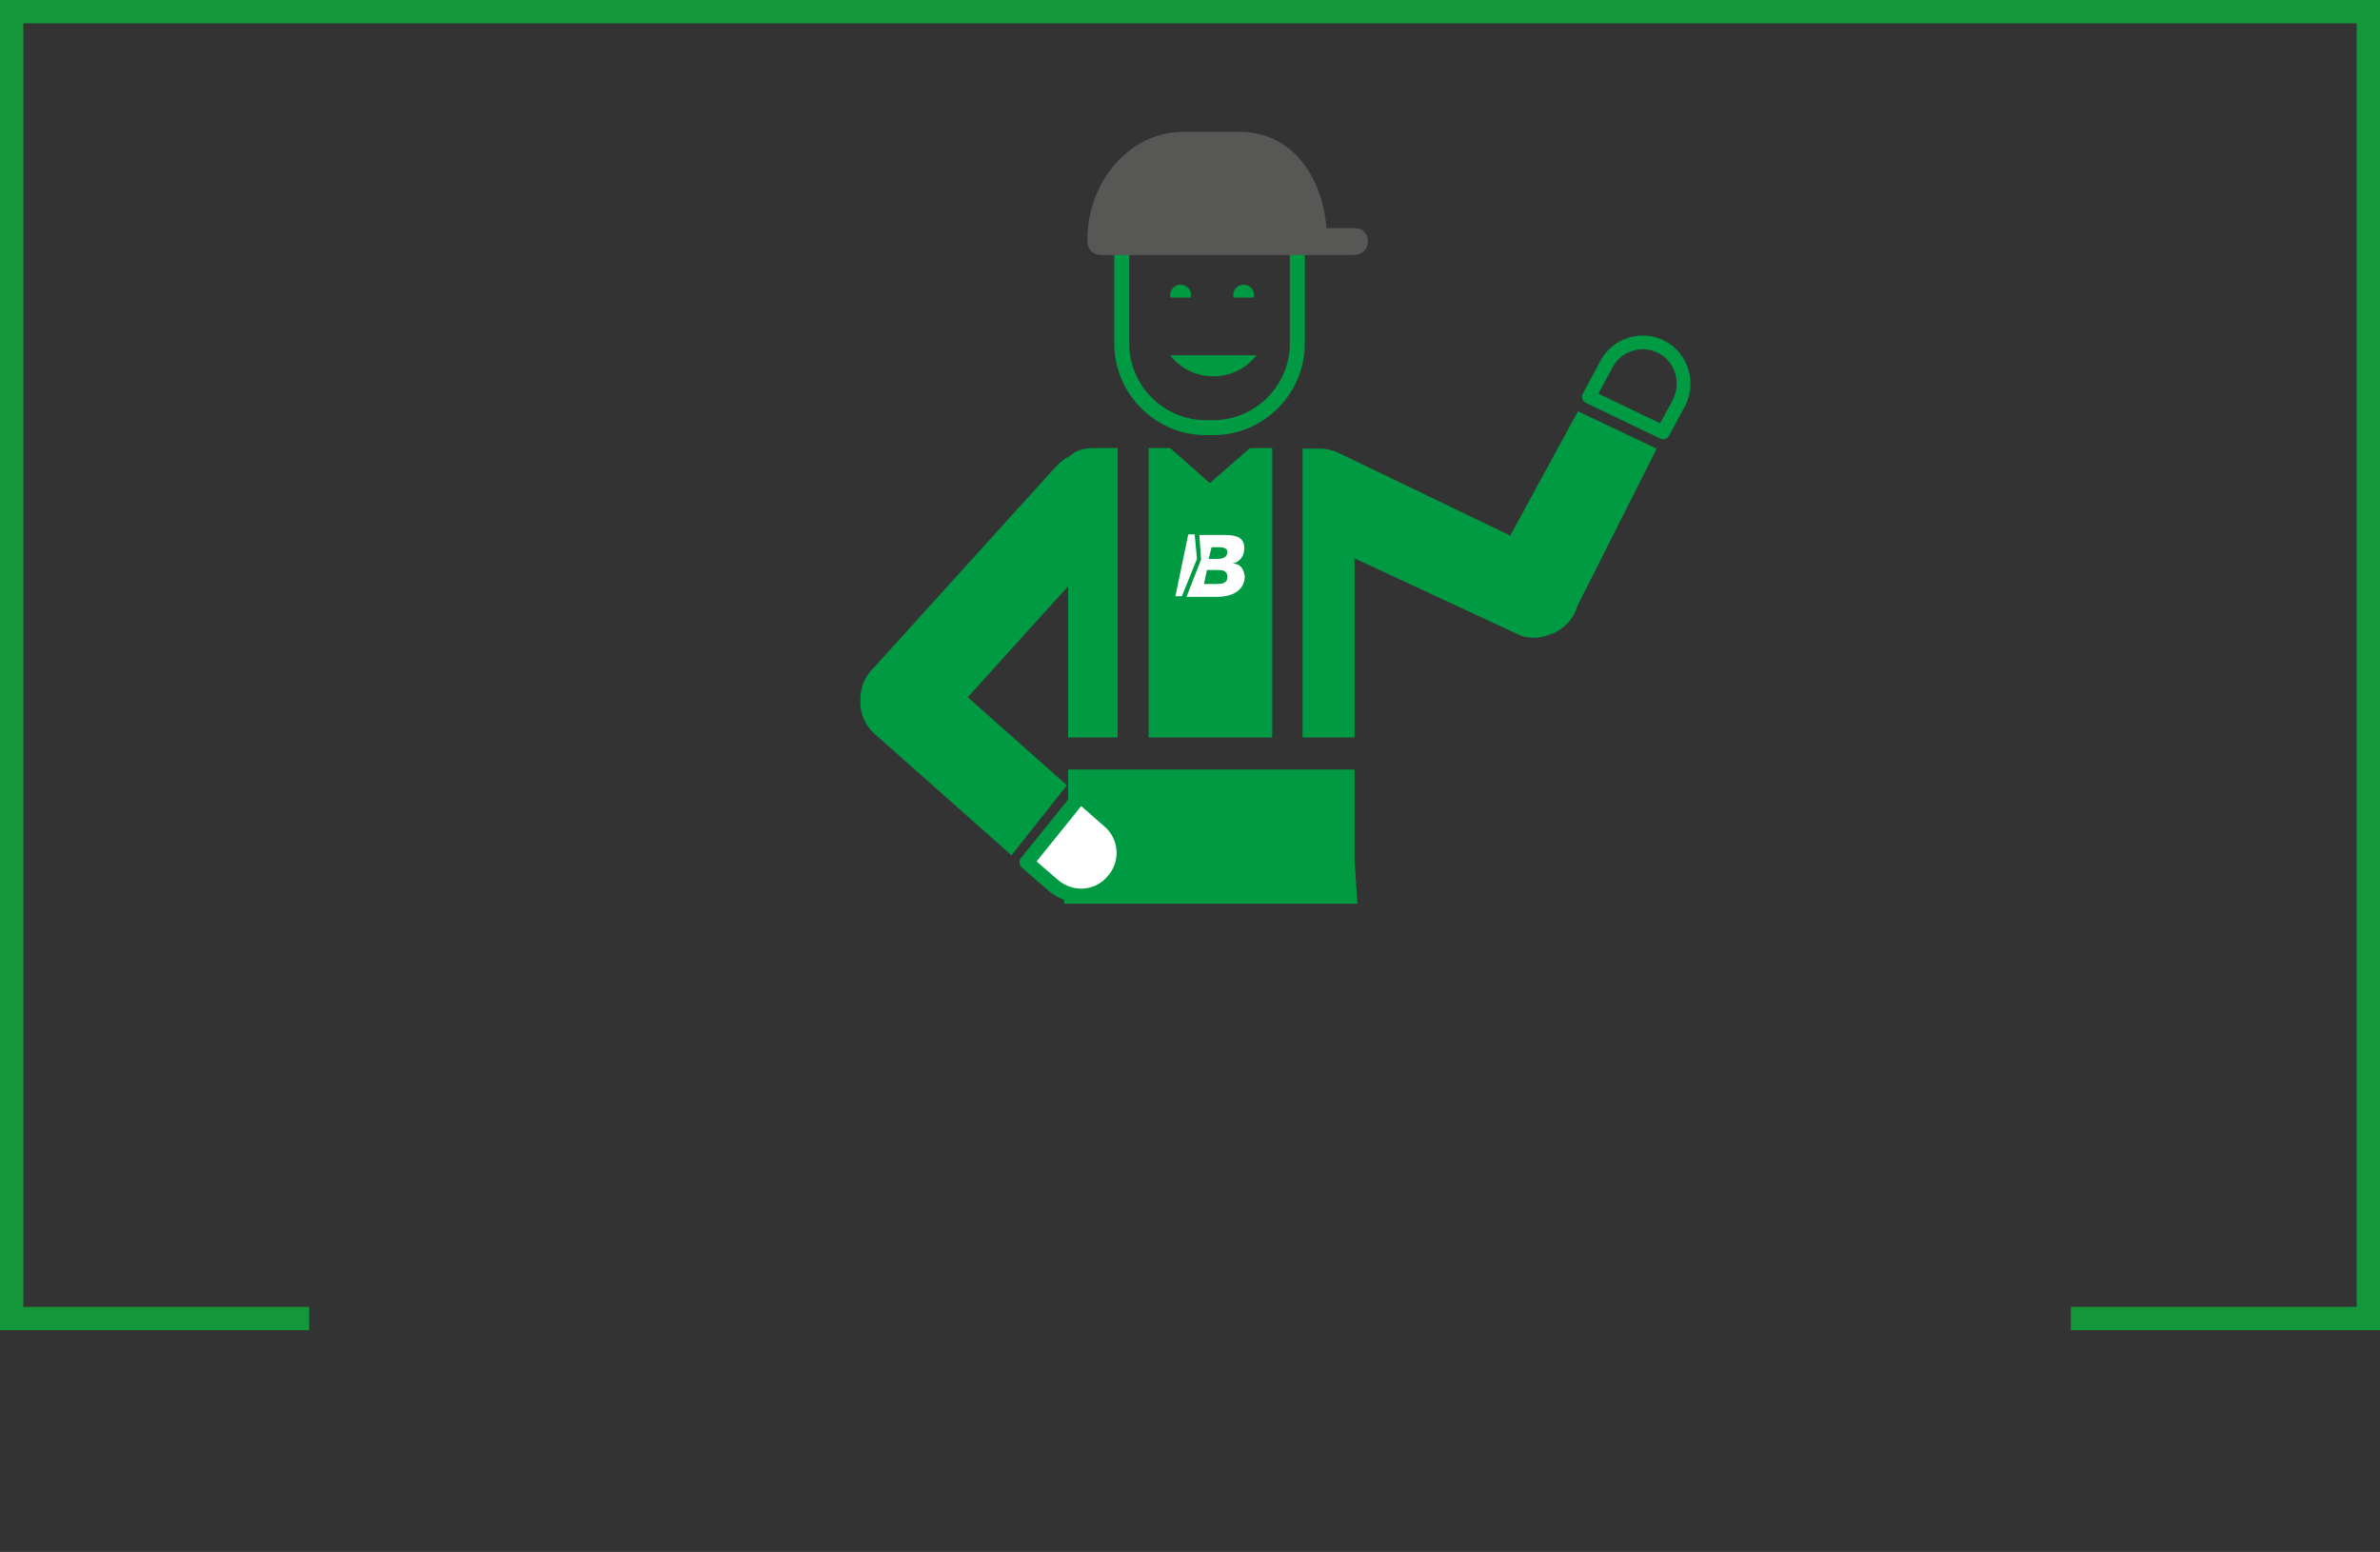 <?xml version="1.0" encoding="utf-8"?>
<!-- Generator: Adobe Illustrator 27.2.0, SVG Export Plug-In . SVG Version: 6.00 Build 0)  -->
<svg version="1.1" id="Calque_1" xmlns="http://www.w3.org/2000/svg" xmlns:xlink="http://www.w3.org/1999/xlink" x="0px" y="0px"
	 viewBox="0 0 408 266" style="enable-background:new 0 0 408 266;" xml:space="preserve">
<rect x="0" y="0" width="408" height="266" fill="#333333" stroke="none"/>
<style type="text/css">
	.st0{fill:none;stroke:#14963A;stroke-width:4;}
	.st1{fill:#009A43;}
	.st2{fill:none;stroke:#009A43;stroke-width:2.568;stroke-miterlimit:10;}
	.st3{fill:none;stroke:#009A43;stroke-width:2.356;stroke-linejoin:round;stroke-miterlimit:10;}
	.st4{fill:#FFFFFF;stroke:#009A43;stroke-width:2.454;stroke-linejoin:round;stroke-miterlimit:10;}
	.st5{fill:#FFFFFF;}
	.st6{fill:#575756;}
</style>
<g id="Groupe_1208" transform="translate(-4890 -2020)">
	<g id="Groupe_1188">
		<g>
			<polyline class="st0" points="5245,2246 5296,2246 5296,2022 4892,2022 4892,2246 4943,2246 			"/>
		</g>
	</g>
</g>
<g>
	<g>
		<path class="st1" d="M165.9,119.5l17.2-19v25.9h8.5V76.8h-4c-2,0-3.3,0.5-4.1,1.3c-1,0.5-1.8,1.1-2.6,2l-31.7,35
			c-1.1,1.3-1.6,2.8-1.7,4.4c0,0.2,0,0.5,0,0.7s0,0.4,0,0.6c0.1,2,1.1,4,2.9,5.4l23,20.4l9.5-12L165.9,119.5z"/>
		<polygon class="st1" points="196.9,126.4 218.1,126.4 218.1,76.8 214.3,76.8 207.4,82.8 200.6,76.8 196.9,76.8 		"/>
		<polygon class="st1" points="232.2,131.9 183.1,131.9 183.1,138.8 182.4,154.9 232.7,154.9 232.2,147.3 		"/>
		<path class="st1" d="M270.5,70.5l-11.6,21.3l-29.7-14.3l0,0l-0.5-0.2c-0.1,0-0.3-0.1-0.4-0.1c-0.1,0-0.2,0-0.3-0.1
			c-0.5-0.1-1.1-0.2-1.6-0.2c-0.2,0-0.4,0-0.7,0h-2.4v49.5h8.9V95.7l28.4,13.2c1.6,0.6,3.2,0.5,4.7,0c0.2-0.1,0.4-0.2,0.6-0.2
			c0.2-0.1,0.3-0.1,0.5-0.2c1.9-0.9,3.4-2.5,4-4.6l13.6-27L270.5,70.5z"/>
	</g>
	<path class="st2" d="M206.7,73.3h1.3c7.9,0,14.4-6.5,14.4-14.4V44.2c0-8-6.5-14.4-14.4-14.4h-1.3c-7.9,0-14.4,6.5-14.4,14.4v14.7
		C192.3,66.8,198.8,73.3,206.7,73.3z"/>
	<path class="st3" d="M284.9,59.5c-3.4-1.8-7.7-0.5-9.5,2.9l-3,5.6l12.7,6.1l2.7-5C289.6,65.6,288.3,61.3,284.9,59.5z"/>
	<path class="st4" d="M190.8,151c2.7-3,2.4-7.7-0.7-10.3l-4.9-4.3l-9.2,11.4l4.5,3.9C183.6,154.4,188.2,154.1,190.8,151z"/>
	<path class="st1" d="M200.6,60.9c1.7,2.2,4.4,3.6,7.4,3.6s5.7-1.4,7.4-3.6H200.6z"/>
	<path class="st1" d="M204.1,51c0-0.1,0.1-0.3,0.1-0.4c0-1-0.8-1.8-1.8-1.8s-1.8,0.8-1.8,1.8c0,0.1,0,0.3,0.1,0.4H204.1z"/>
	<path class="st1" d="M214.9,51c0-0.1,0.1-0.3,0.1-0.4c0-1-0.8-1.8-1.8-1.8s-1.8,0.8-1.8,1.8c0,0.1,0.1,0.3,0.1,0.4H214.9z"/>
	<g>
		<polygon class="st5" points="204.8,91.6 203.7,91.6 201.5,102.2 202.6,102.2 205.2,95.8 		"/>
		<path class="st5" d="M211.3,96.6c1.2-0.3,2-1.2,2-2.6c0-1.2-0.4-2.3-3.3-2.3h-4.4l0.3,4.2l-2.5,6.4h5.2c3.1,0,4.8-1.4,4.8-3.6
			C213.3,98.7,213.3,96.6,211.3,96.6z M207.7,93.8h1.3c0.6,0,1.4,0.1,1.4,0.8c0,0.8-0.6,1.2-1.7,1.2h-1.5L207.7,93.8z M208.6,100.1
			h-2.2l0.5-2.4h1.9c0.7,0,1.6,0.1,1.6,1.1C210.5,99.9,209.6,100.1,208.6,100.1z"/>
	</g>
	<path class="st6" d="M232.3,39.1h-4.9c-0.7-8.8-5.9-16.5-14.9-16.5h-9.6c-9.6,0-16.5,8.9-16.5,18.5h0.1c0,0.1-0.1,0.2-0.1,0.3
		c0,1.3,1,2.3,2.3,2.3h43.5c1.3,0,2.3-1,2.3-2.3S233.6,39.1,232.3,39.1z"/>
</g>
</svg>
